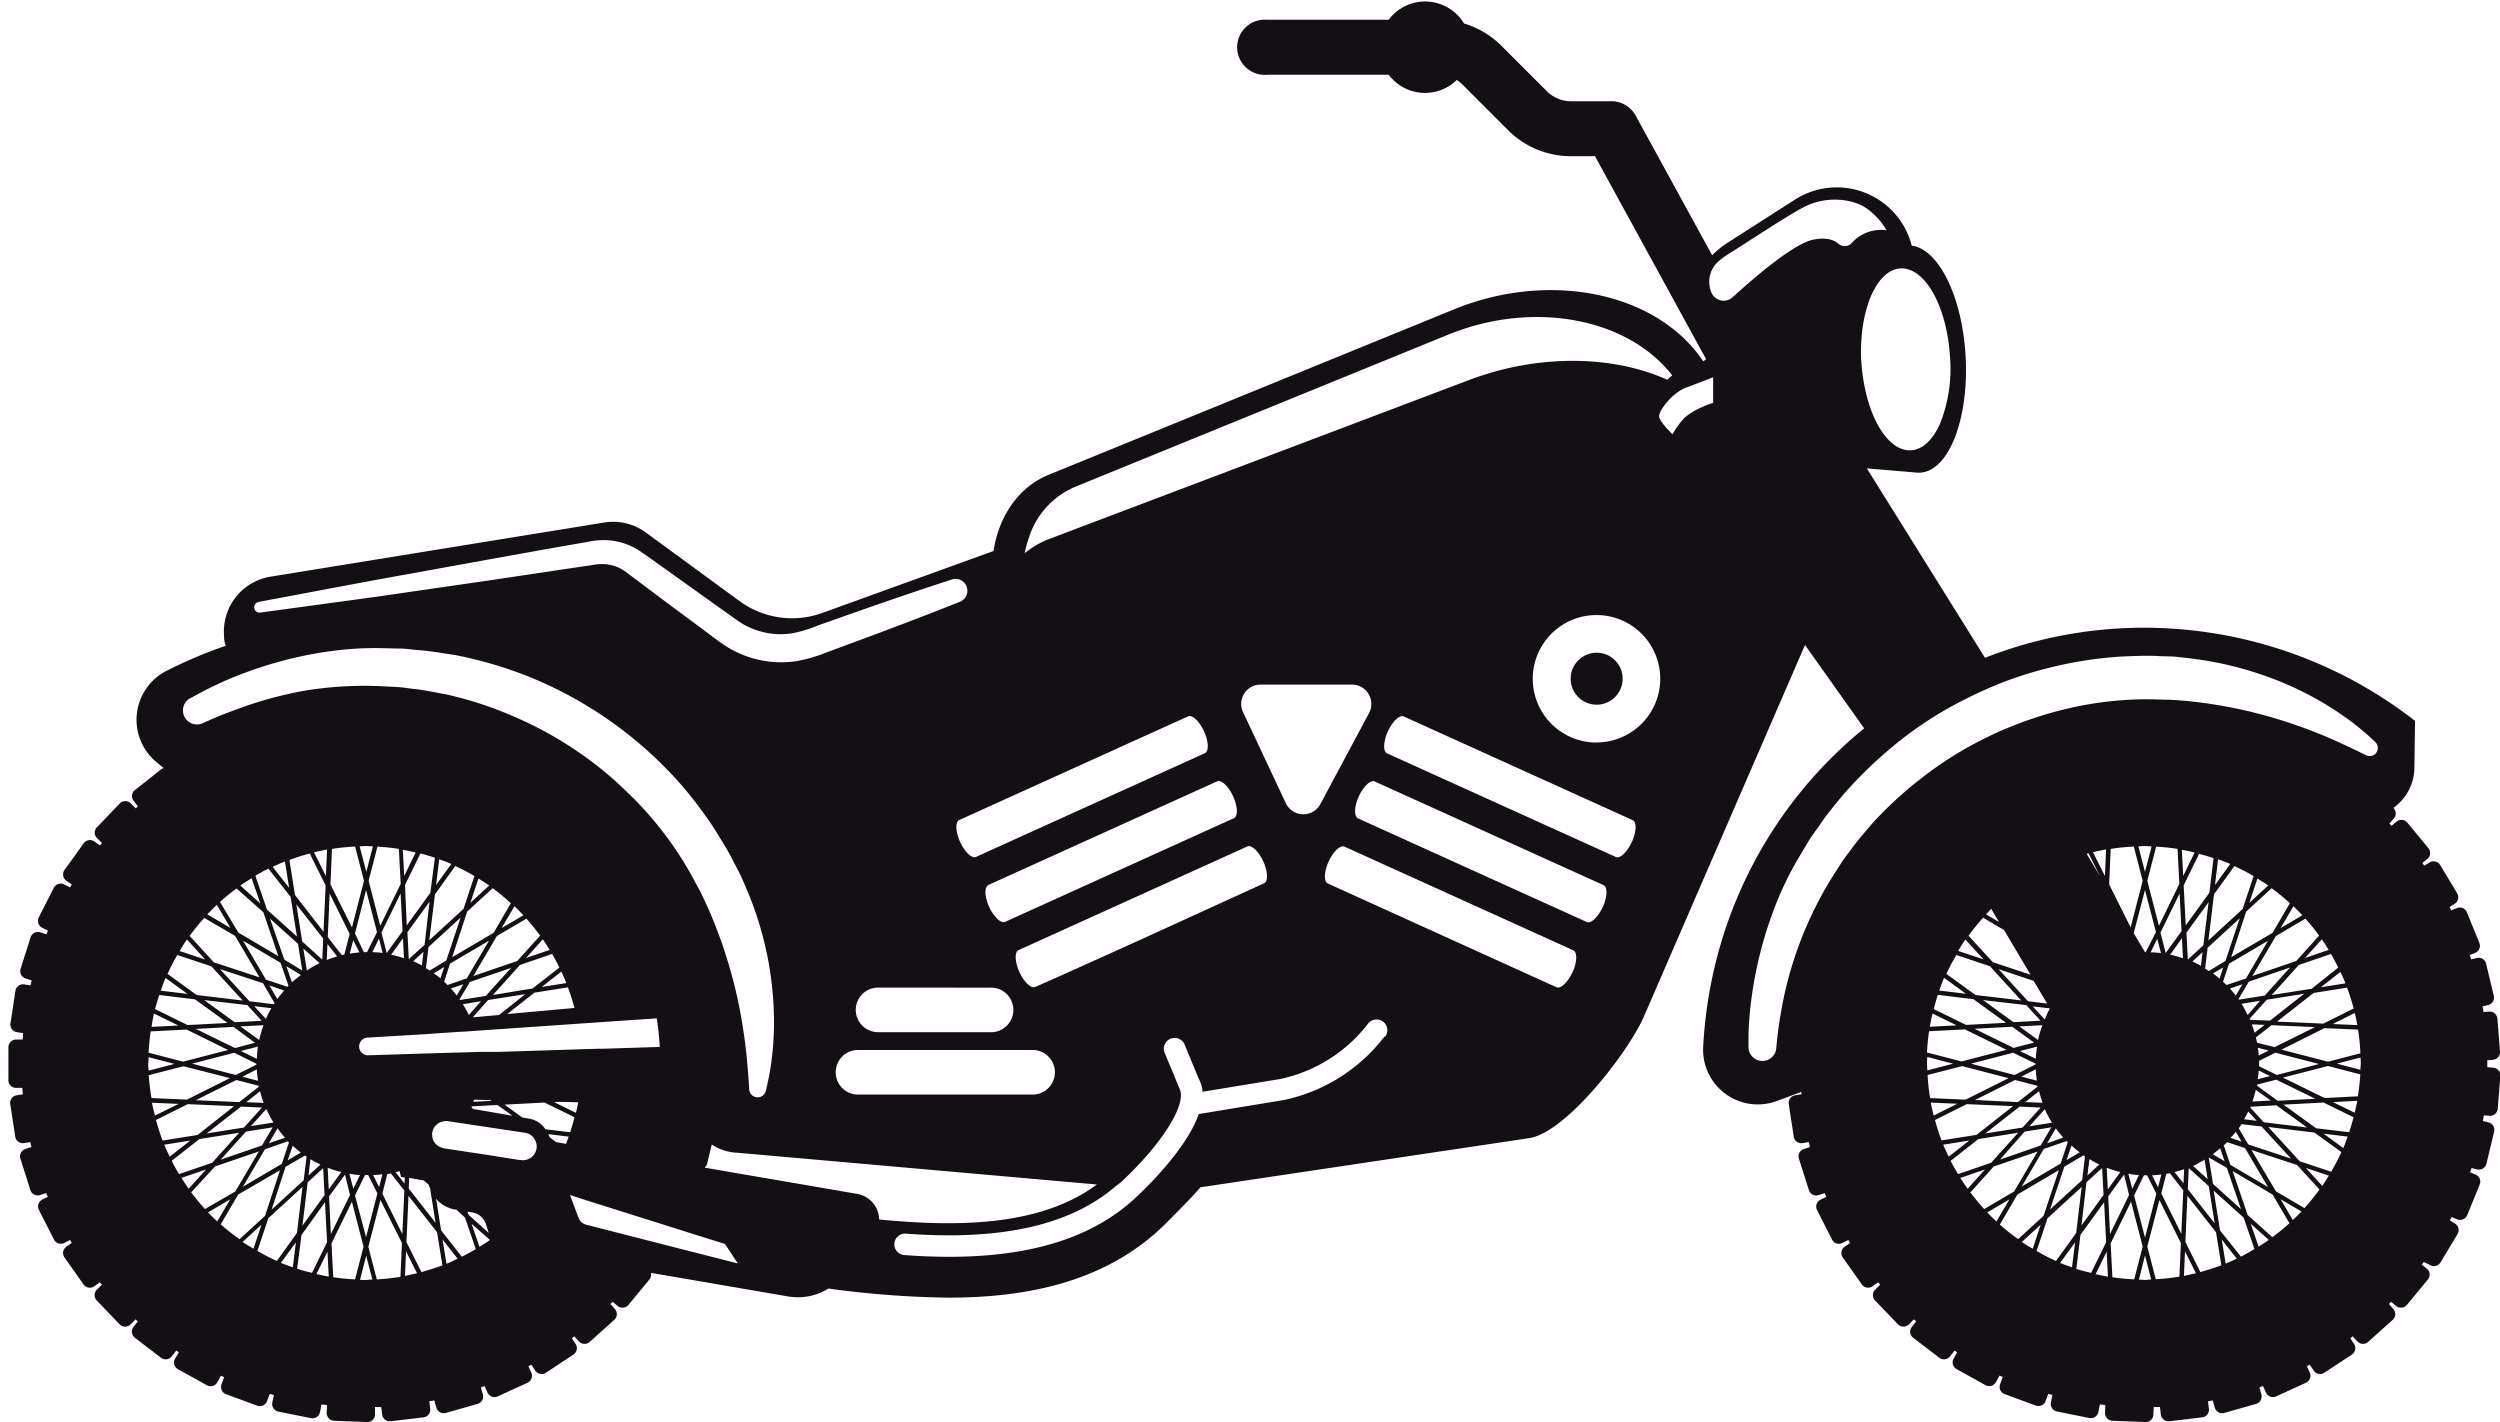 <svg id="Layer_1" data-name="Layer 1" xmlns="http://www.w3.org/2000/svg" viewBox="0 0 500 284.41"><defs><style>.cls-1{fill:#130f14;}</style></defs><path class="cls-1" d="M498.58,213.53l-1.12-.09c0-.23,0-.46,0-.7s0-.46,0-.69l1.12-.09a1.54,1.54,0,0,0,1.42-1.65l-.52-6.58a1.54,1.54,0,0,0-1.66-1.41l-1.12.08c-.05-.37-.13-.75-.19-1.12l1.11-.27a1.53,1.53,0,0,0,1.14-1.85l-1.54-6.42a1.53,1.53,0,0,0-1.85-1.14l-1.13.27c-.09-.29-.19-.57-.29-.86l1.09-.44a1.53,1.53,0,0,0,.83-2l-2.5-6.12a1.53,1.53,0,0,0-2-.83l-1.12.45c-.11-.22-.23-.44-.34-.67l1-.62a1.54,1.54,0,0,0,.53-2.11l-3.4-5.66a1.54,1.54,0,0,0-2.11-.53l-1.08.65-.38-.54,1-.8a1.54,1.54,0,0,0,.21-2.16l-4.21-5.1a1.54,1.54,0,0,0-2.16-.2l-1,.83-.42-.45.87-1a1.54,1.54,0,0,0-.08-2.13,10,10,0,0,0,4.2-8l.13-9.4a88.14,88.14,0,0,0-47.7-18.39A87,87,0,0,0,397,131.56L373.37,93.68l10.08.85h.26c.1,0,.21,0,.33,0,5.72-.32,9.78-10.75,9.08-23.3-.67-11.91-5.4-21.42-10.77-22.09A15.48,15.48,0,0,0,359,39.92l-13.52,8.65a17.41,17.41,0,0,0-3.05,2.48L327.12,23.1a5.51,5.51,0,0,0-4.83-2.85s-8.05,0-8.05,0a6.83,6.83,0,0,1-4.86-2l-9.06-9.06a17.8,17.8,0,0,0-7.51-4.49,9.09,9.09,0,0,0-15.07-.75H253.42a5.52,5.52,0,1,0,0,11h24.32A9.08,9.08,0,0,0,291.35,16a6.55,6.55,0,0,1,1.17.93L301.58,26a17.79,17.79,0,0,0,12.66,5.24H319l22.21,40.58a3.47,3.47,0,0,1-.57.44c-9.22-13.79-30.69-18.2-49.78-10.41L209.64,95c-6,2.46-9.91,8.39-10.93,15.2l-34.25,12.39a17.77,17.77,0,0,1-16.53-2.36l-19-13.9a11.09,11.09,0,0,0-7.82-1.87l-67,10.87a11.12,11.12,0,0,0-9.3,11.82,4.91,4.91,0,0,0,.35,2,93.29,93.29,0,0,0-12.06,5.12,11,11,0,0,0-1.81,18.16l1.46,1.19a1.47,1.47,0,0,0-.52.25L27,158a1.53,1.53,0,0,0-.28,2.15l.87,1.13-.45.39-1-1a1.54,1.54,0,0,0-2.17,0l-4.57,4.77a1.53,1.53,0,0,0,0,2.17l1,1c-.14.16-.28.31-.41.47l-1.11-.79a1.55,1.55,0,0,0-2.14.37L12.9,174a1.54,1.54,0,0,0,.36,2.14l1.09.76c-.12.2-.23.4-.35.59l-1.19-.6a1.53,1.53,0,0,0-2.06.69l-3,5.9a1.55,1.55,0,0,0,.68,2.07l1.16.57c-.11.25-.2.5-.3.75l-1.24-.4a1.53,1.53,0,0,0-1.93,1l-2,6.29a1.53,1.53,0,0,0,1,1.93l1.21.39c-.08.32-.15.64-.22,1l-1.27-.2a1.52,1.52,0,0,0-1.75,1.27l-1,6.53a1.53,1.53,0,0,0,1.28,1.75l1.25.2c0,.42-.07.85-.1,1.28H3.22a1.53,1.53,0,0,0-1.54,1.53v6.61a1.53,1.53,0,0,0,1.54,1.53H4.48c0,.43.06.86.1,1.28l-1.25.2a1.53,1.53,0,0,0-1.28,1.75l1,6.53a1.53,1.53,0,0,0,1.75,1.28l1.27-.21c.07.33.14.65.22,1l-1.21.39a1.53,1.53,0,0,0-1,1.93l2,6.29a1.53,1.53,0,0,0,1.93,1l1.24-.4c.1.25.19.5.3.75l-1.16.58A1.53,1.53,0,0,0,7.79,242l3,5.9a1.53,1.53,0,0,0,2.06.69L14,248c.12.19.23.39.35.59l-1.09.76a1.54,1.54,0,0,0-.36,2.14l3.81,5.4a1.54,1.54,0,0,0,2.14.37l1.11-.79c.14.16.28.31.41.47l-1,1a1.53,1.53,0,0,0,0,2.17l4.57,4.77a1.54,1.54,0,0,0,2.17,0l1-1,.46.39-.88,1.13a1.53,1.53,0,0,0,.28,2.15l5.23,4a1.53,1.53,0,0,0,2.15-.28l.9-1.16.52.34L35,271.76a1.52,1.52,0,0,0,.6,2.08l5.77,3.21a1.53,1.53,0,0,0,2.09-.6l.73-1.31.64.29-.52,1.41a1.54,1.54,0,0,0,.9,2l6.2,2.28a1.53,1.53,0,0,0,2-.9l.54-1.44.82.23-.31,1.5a1.55,1.55,0,0,0,1.21,1.81l6.47,1.3A1.53,1.53,0,0,0,64,282.4l.31-1.52,1.09.14-.06,1.53a1.53,1.53,0,0,0,1.47,1.6l6.6.26a1.55,1.55,0,0,0,1.6-1.47L75,281.4l1.25,0,.18,1.51a1.53,1.53,0,0,0,1.7,1.34l6.56-.78a1.54,1.54,0,0,0,1.35-1.71l-.18-1.5,1-.17.41,1.44a1.54,1.54,0,0,0,1.89,1.06l6.36-1.81a1.54,1.54,0,0,0,1.06-1.89l-.4-1.42.73-.26.61,1.33a1.52,1.52,0,0,0,2,.75l6-2.75a1.54,1.54,0,0,0,.75-2l-.59-1.28.58-.33.78,1.18a1.54,1.54,0,0,0,2.13.44l5.51-3.63a1.54,1.54,0,0,0,.44-2.13l-.75-1.14c.17-.12.32-.25.49-.38l.91,1a1.54,1.54,0,0,0,2.17.11l4.91-4.41a1.53,1.53,0,0,0,.12-2.17l-.88-1c.15-.14.29-.29.43-.44l1,.83a1.54,1.54,0,0,0,2.16-.2l4.21-5.1a1.48,1.48,0,0,0,.28-1.32l27.47,4.72a11.6,11.6,0,0,0,8.06-1.58,191.22,191.22,0,0,0,24,1.82c16,0,32.15-3.25,43.9-15.28l1.77-1.79c1.59-1.61,3.2-3.23,4.71-5l65.68-9.82c7.48-1.07,20-17.36,23-24.29L361,129l11.83,16.67A87.51,87.51,0,0,0,344,189.29a89.49,89.49,0,0,0-3.37,20.22,10.94,10.94,0,0,0,14.8,10.67l4.85-1.81c0,.16,0,.33,0,.49l-1.25.2a1.53,1.53,0,0,0-1.28,1.75l1,6.53a1.53,1.53,0,0,0,1.75,1.28l1.27-.21c.07.33.14.65.22,1l-1.21.39a1.53,1.53,0,0,0-1,1.93l2,6.29a1.53,1.53,0,0,0,1.93,1l1.24-.4c.1.25.19.5.3.75l-1.16.58a1.53,1.53,0,0,0-.68,2.06l3,5.9a1.53,1.53,0,0,0,2.06.69l1.19-.6c.12.19.23.39.35.59l-1.09.76a1.55,1.55,0,0,0-.37,2.14l3.82,5.4a1.54,1.54,0,0,0,2.14.37l1.11-.79c.14.16.28.31.41.47l-1,1a1.53,1.53,0,0,0,0,2.17l4.57,4.77a1.54,1.54,0,0,0,2.17,0l1-1,.46.39-.88,1.13a1.53,1.53,0,0,0,.28,2.15l5.23,4a1.53,1.53,0,0,0,2.15-.28l.9-1.16.52.34-.71,1.29a1.52,1.52,0,0,0,.6,2.08l5.77,3.21a1.53,1.53,0,0,0,2.09-.6l.73-1.31.64.29-.52,1.41a1.54,1.54,0,0,0,.9,2l6.2,2.28a1.53,1.53,0,0,0,2-.9l.53-1.44.82.23-.3,1.5a1.55,1.55,0,0,0,1.21,1.81l6.47,1.3a1.53,1.53,0,0,0,1.81-1.2l.31-1.52,1.09.14-.06,1.53a1.53,1.53,0,0,0,1.47,1.6l6.6.26a1.55,1.55,0,0,0,1.6-1.47l.06-1.54,1.25,0,.18,1.51a1.53,1.53,0,0,0,1.7,1.34l6.56-.78a1.55,1.55,0,0,0,1.35-1.71l-.18-1.5.95-.17.41,1.44a1.54,1.54,0,0,0,1.89,1.06l6.36-1.81a1.54,1.54,0,0,0,1.06-1.89l-.4-1.42.73-.26.61,1.33a1.52,1.52,0,0,0,2,.75l6-2.75a1.54,1.54,0,0,0,.75-2l-.59-1.28.58-.33.78,1.18a1.54,1.54,0,0,0,2.13.44l5.51-3.63a1.54,1.54,0,0,0,.44-2.13l-.75-1.14c.17-.12.32-.25.49-.38l.91,1a1.54,1.54,0,0,0,2.17.11l4.91-4.41a1.54,1.54,0,0,0,.12-2.17l-.88-1c.15-.14.29-.29.43-.44l1,.83a1.54,1.54,0,0,0,2.16-.2l4.21-5.1a1.54,1.54,0,0,0-.21-2.16l-1-.8.38-.54L486,253a1.54,1.54,0,0,0,2.11-.53l3.4-5.66a1.54,1.54,0,0,0-.53-2.11l-1-.62c.11-.23.23-.45.34-.67l1.12.46a1.54,1.54,0,0,0,2-.84l2.5-6.12a1.53,1.53,0,0,0-.83-2l-1.09-.44c.1-.29.2-.57.29-.86l1.13.27a1.53,1.53,0,0,0,1.85-1.14l1.54-6.42a1.53,1.53,0,0,0-1.14-1.85l-1.11-.27c.06-.37.14-.75.19-1.12l1.12.08a1.54,1.54,0,0,0,1.66-1.41l.52-6.58A1.54,1.54,0,0,0,498.58,213.53ZM205.74,107.66a16.43,16.43,0,0,1,9.08-10.21l74.82-30.52c16.9-6.89,35.82-3.41,44.81,8.15a10.63,10.63,0,0,0-1,.87c-10.91-4.92-25.84-5.18-39.68.07l-79.24,30-4.93,1.87a17.52,17.52,0,0,0-4.66,2.75A21.67,21.67,0,0,1,205.74,107.66ZM198,197.53a4.46,4.46,0,1,1,0,8.91H175.6a4.47,4.47,0,0,1-4.45-4.46,4.62,4.62,0,0,1,.12-1,4.46,4.46,0,0,1,4.33-3.46ZM197.68,177l.45-.21,44.76-20.28.55-.24c.83-.38,2.27,1,3.19,3s1,4,.15,4.37l-.55.25-44.76,20.28-.45.2c-.83.38-2.27-1-3.19-3S196.85,177.41,197.68,177Zm-26.29,33h34.92a4.46,4.46,0,1,1,0,8.91H171.39a4.46,4.46,0,0,1,0-8.91Zm36-12.76-.33.15c-.84.38-2.27-1-3.19-3a8.34,8.34,0,0,1-.35-.9c-.56-1.68-.51-3.15.2-3.47l.33-.15,44.76-20.28.66-.3c.84-.38,2.27,1,3.19,3s1,4,.15,4.37l-.66.3L228.3,187.85l-6.79,3.07L212.45,195Zm41.22-54.81a3.86,3.86,0,0,1,3.5-5.51H270.4a3.87,3.87,0,0,1,3.41,5.69l-9.73,18.2a3.87,3.87,0,0,1-6.92-.18ZM237,143.55l.62-.28c.83-.37,2.27,1,3.19,3s1,4,.15,4.38l-.62.28-44.76,20.28-.38.17c-.83.38-2.27-1-3.18-3s-1-4-.16-4.38l.38-.17ZM51.7,120.39l13.23-2.49,9.5-1.78,23.32-4.23,13.15-2.36,6.77-1.18a15,15,0,0,1,4-.3,13,13,0,0,1,4.14,1,12.6,12.6,0,0,1,1.93,1l1.47,1,.76.55,2.05,1.46,5.6,4,5.5,3.93,2.71,1.93c.92.65,1.79,1.29,2.51,1.74a15,15,0,0,0,10.11,2,25.24,25.24,0,0,0,5-1.52l5.1-1.8c13.07-4.64,21.88-7.46,21.88-7.46a2.37,2.37,0,0,1,1.61,4.45s-7.63,3.08-19.42,7.45l-2.17.8-5.07,1.88a30.81,30.81,0,0,1-6.08,1.77,20.57,20.57,0,0,1-13.88-2.85c-1.12-.69-2-1.38-2.85-2l-2.66-2-5.41-4-5.5-4.12-2.77-2.08-1.34-1a8.78,8.78,0,0,0-1.11-.63,8.19,8.19,0,0,0-2.54-.7,9.92,9.92,0,0,0-2.84.17l-6.8,1L98.42,116,75,119.39l-10.85,1.48-12.06,1.64a1.07,1.07,0,0,1-.35-2.12ZM38.15,139.6l1.67-.91c1.12-.6,2.75-1.44,4.9-2.41,1.27-.56,2.74-1.16,4.36-1.76a80,80,0,0,1,14.31-3.87q2.82-.48,5.86-.77a61.38,61.38,0,0,1,7.27-.24l3.38.07c1.16,0,2.44.2,3.68.31,2.54.16,5,.64,7.5,1a82.08,82.08,0,0,1,15.07,4.47,80.87,80.87,0,0,1,24.7,15.89c.74.7,1.48,1.4,2.18,2.13a70.66,70.66,0,0,1,6.86,8c1.05,1.41,2.08,2.84,3,4.28l1.32,2.14c.89,1.45,1.76,2.89,2.48,4.38.56,1.11,1.16,2.12,1.67,3.29.39.89.78,1.77,1.16,2.72l.21.49a66.49,66.49,0,0,1,3.44,11c.12.54.25,1.08.35,1.6.44,2.27.74,4.43.95,6.48.14,1.41.23,2.77.28,4.07a58.2,58.2,0,0,1-.09,6.57c-.06.85-.13,1.65-.22,2.39a47.06,47.06,0,0,1-.85,5.37c-.27,1.23-.42,1.88-.42,1.88a1.69,1.69,0,0,1-3.33-.3s-.12-2.6-.55-7c-.08-.68-.17-1.41-.26-2.18-.15-1.16-.32-2.42-.54-3.76q-.19-1.23-.45-2.55c-.23-1.23-.49-2.51-.8-3.85q-.59-2.53-1.39-5.27a93.09,93.09,0,0,0-4-11.1c-.39-.9-.89-1.93-1.38-3s-1-1.89-1.5-2.85a66.29,66.29,0,0,0-3.42-5.78,71.08,71.08,0,0,0-8.87-10.89l-.39-.38c-.41-.41-.84-.81-1.26-1.22a69.23,69.23,0,0,0-9.48-7.71,73.17,73.17,0,0,0-12.73-7,73.44,73.44,0,0,0-13.4-4.41c-1.35-.25-2.67-.52-4-.75-.89-.15-1.77-.31-2.62-.38-1.08-.12-2.09-.3-3.2-.38l-3.38-.17a74.64,74.64,0,0,0-11.82.41c-1.22.14-2.4.31-3.54.5A77.18,77.18,0,0,0,47,142c-2.05.73-3.63,1.39-4.69,1.85l-1.66.74a2.79,2.79,0,0,1-2.52-5Zm64,70.7-2.67.08-.52,0-1.62,0-1.4,0-4.42.14-.52,0-4.71.14-12.68.4a1.77,1.77,0,0,1-.2-3.53L85,206.84l3.14-.22,2.54-.17,1.29-.09.38,0,2.74-.19.79-.06,1.6-.11,8.07-.56,2.19-.15,2.33-.16,3.44-.24,2.16-.15,4.28-.29,4.64-.32,6.76-.46c.3,1.91.49,3.82.6,5.72l-6.76.21-1.52.05-3.1.1-1,0-3.32.1Zm13.49,10.16c-.13.71-.28,1.41-.45,2.11l-4.37-2.14,1.12-.06ZM99.49,221l3,2.15-7.88-1.36-.3-.32a1.59,1.59,0,0,1,.07-.2Zm-4.82-.64c.06-.14.11-.28.16-.42l3.3.08.21.15Zm5.09-.27a2.29,2.29,0,0,1,.47,0Zm-15,16,1,.88.08.26c0,.14.13.26.17.4l1.11,6.94-5.37-6.85.09-2.14Zm-.34-3.81.87,3.07Zm-26.3-52.91,1.27,7.94-6-5.39-2.32-6.77c.85-.5,1.72-1,2.61-1.42Zm-3.59-6c.81-.38,1.62-.75,2.46-1.08l.84,5.29Zm7.56,58.47a21.13,21.13,0,0,0,2,1.07l-2.39,2.19Zm-.72-37.77-.7-4.36,3.24,2.92A21.85,21.85,0,0,0,61.4,194.08Zm-.92-5.77-1.19-7.44,5.38,6.85-.18,4.21Zm-2.07,8.14-1.1-3.19L60.19,195A21.38,21.38,0,0,0,58.41,196.45Zm1.77,34.08-2.61,1.54,1-2.91C59.07,229.64,59.61,230.1,60.18,230.53Zm-8.8-18.76-3.19-1.56,3.42-.88A21.68,21.68,0,0,0,51.38,211.77Zm.23,4.39-3.12-.81,2.9-1.45A20.84,20.84,0,0,0,51.61,216.16Zm.43,2.11a23.13,23.13,0,0,0,.73,2.32l-3.49-.15ZM51.84,208l-3.75-2.72,4.62-.24A21,21,0,0,0,51.84,208Zm-1-6.77,3.43.41a23.89,23.89,0,0,0-1.09,2.14Zm2.42,20.57a21.77,21.77,0,0,0,1.44,2.7l-4.52.72ZM57,227.54l-3.23,1.11,1.74-3A20.56,20.56,0,0,0,57,227.54ZM53.88,197.1l2.95,1c-.48.55-.93,1.12-1.36,1.71Zm-.69-1.17-4.58-7.79,7.51,4.42,1.57,4.58-.2.22Zm3.68-4L54,183.72l5.6,5.05.85,5.33Zm-4.8-11.23-4-3.59c.73-.51,1.49-1,2.26-1.46Zm.6,1.75,3,8.78-8-4.71L44,180.39a40.61,40.61,0,0,1,3.31-2.7Zm-6.58,3.14-4.63-2.72c.62-.65,1.25-1.29,1.91-1.9Zm.93,1.59,4.88,8.29-9.12-3-4.85-5.29a45.88,45.88,0,0,1,2.92-3.6Zm5.58,9.46,2.32,4c-.05.07-.08.14-.13.21l-4.88-.59L44,193.82Zm-.27,7.53-5.39.27-6.11-4.42,8.65,1ZM51,208.55,47,209.61l-7.83-3.83,7.54-.4Zm.29,4.2c0,.06,0,.11,0,.17L47.16,215l-8.74-2.27,8.44-2.18ZM47.27,216l4.49,1.16a1.06,1.06,0,0,0,0,.19l-3.91,3.07-8.7-.38Zm.93,5.32,4.2.19-3.62,4-7.44,1.18Zm1,5,5.33-.85-2.14,3.63-8.25,2.83ZM53,229.84l4.58-1.58.21.23-1.42,4.27-7.79,4.59Zm4.11,3.52L61,231.11l.31.23-.57,4.71-6.42,5.88Zm4.42,3.12,3.1-2.85.28,5.39-4.42,6.11Zm3.17-50.14L59,179l-1.12-7c1.32-.5,2.68-.93,4.06-1.3l3.19,6.39Zm-1.9-15.87c.86-.21,1.73-.4,2.61-.55l-.23,5.31Zm2.69,18.34,1.94,2.47c-.71.21-1.4.45-2.08.72Zm2.76,45.6-2.5,3.46-.22-4.32A21,21,0,0,0,68.28,234.41Zm-2.7-47,.38-8.7,4,8.08-1.06,4.11c-.17,0-.34.09-.51.13Zm25.51-14.21c1.31.61,2.59,1.28,3.83,2l-2.19,6.58-6.85,6.28L87,178.86ZM87.22,177l.62-5.15c.82.3,1.64.59,2.43.94Zm-5.46,14.82-.28-5.38,4.43-6.11-1,8.65Zm2.94-1.47-.33,2.73c-.56-.31-1.14-.58-1.73-.84Zm1-.94,6.42-5.89-2.86,8.58-3.31,2-.76-.46Zm3.13,4-.75,2.26c-.43-.36-.88-.7-1.33-1Zm1.18-.69,7.79-4.58-4.43,7.52L89.53,197c-.22-.23-.47-.43-.7-.65Zm2.66,4.13-1.32,2.25c-.38-.48-.77-.95-1.18-1.4Zm1.3-.45,8.25-2.83-5.06,5.61L92,200l-.1-.12Zm2.24,3.84L93.76,203a21.38,21.38,0,0,0-1.19-2.15Zm1.41-.23,7.44-1.18L99.81,203l-5.26.47Zm9.27-1.48,6.69-1.06c.5,1.34.94,2.72,1.31,4.12l-13.44,1.22Zm1.46-1.14,3.92-3.07c.35.75.69,1.51,1,2.29Zm-1.84.3L98.59,199l5.39-6,6.44-2.21c.52.88,1,1.79,1.46,2.72Zm-1.31-6.09,3.37-3.74c.48.69.92,1.4,1.36,2.12Zm-1.75.6-8.78,3,4.71-8,5.9-3.47a42.7,42.7,0,0,1,2.74,3.39Zm-3.14-6.58,2.58-4.37c.61.58,1.2,1.19,1.78,1.81Zm-1.58.94-8.29,4.87,3-9.12,5.09-4.67a43.59,43.59,0,0,1,3.64,3Zm-4.66-6,1.62-4.86c.72.45,1.45.91,2.15,1.4Zm-8-2-4.72,6.52L81,177l3.09-6.31c1,.26,1.94.54,2.89.86Zm-5.23-3.37-.28-5.23c.87.15,1.72.34,2.57.54Zm-.25,12.46.2,4a21.46,21.46,0,0,0-2.56-.71Zm-3.25,2.95-1.05-4.08,3.83-7.83.39,7.54ZM71,186.7,73.21,178l2.19,8.43-2,4-.63,0Zm.88,3.78c-.65.06-1.29.14-1.93.25l.7-2.71Zm3.91-2.75.74,2.85c-.68-.08-1.36-.13-2.06-.15Zm.26-2.57-2.33-9,1.77-6.83c1.45.08,2.87.23,4.28.45l.37,7Zm-2.79-10.77-1.33-5.12c.38,0,.74-.06,1.12-.06s1,.06,1.53.08Zm-.46,1.78-2.41,9.31-4.3-8.6.3-7.1a44.26,44.26,0,0,1,4.63-.47ZM72,235l-1.34,2.74-.78-3C70.6,234.87,71.31,235,72,235Zm1,0c.21,0,.42,0,.63,0l1.85,3.69-2.27,8.74L71,239.1Zm1.61,0c.63,0,1.26-.07,1.87-.15l-.66,2.57ZM37.39,187.9l3.64,4-5.09-1.69C36.4,189.4,36.87,188.64,37.39,187.9ZM35.46,191l6.82,2.27,6.27,6.84L39.33,199l-5.82-4.22Q34.4,192.8,35.46,191Zm-2.34,4.6,4.38,3.18-5.33-.64C32.47,197.25,32.76,196.39,33.12,195.56ZM31.85,199l7.15.87,6.51,4.72-8,.42L31,201.81C31.28,200.85,31.54,199.9,31.85,199Zm-1,3.74,4.82,2.36-5.35.28C30.43,204.45,30.6,203.57,30.81,202.7Zm-.67,3.54,7.14-.37L45.62,210l-9,2.33-6.91-1.79C29.8,209.05,29.94,207.64,30.14,206.24Zm-.51,6.35c0-.4.05-.79.06-1.19l5.17,1.34-5.16,1.34C29.68,213.58,29.63,213.09,29.63,212.59Zm.12,2.4,6.89-1.78L46,215.62l-8.61,4.3-7.09-.31A44.09,44.09,0,0,1,29.75,215Zm.64,5.52,5.31.23L31,223.1C30.76,222.25,30.55,221.39,30.39,220.51ZM31.2,224l6.34-3.17,9.27.4L39.51,227l-7,1.11C32,226.74,31.58,225.38,31.2,224Zm2.74,7.33c-.38-.79-.76-1.58-1.09-2.39l5.2-.83Zm.4.83,5.55-4.35,7.94-1.26-5.39,6-6.63,2.27Q35,233.5,34.34,232.15Zm1.95,3.42,4.91-1.68-3.47,3.85C37.23,237,36.75,236.31,36.29,235.57ZM41,241.8a40,40,0,0,1-2.76-3.33L43,233.29l8.78-3-4.71,8Zm2.45,2.48c-.63-.58-1.25-1.18-1.84-1.8l4.44-2.62Zm.68.62,3.51-6L56,234.05l-3,9.13-5.09,4.66A43.19,43.19,0,0,1,44.17,244.9Zm6.57,4.84c-.74-.44-1.47-.87-2.18-1.35l3.78-3.46Zm7.86,3.71c-.8-.28-1.6-.54-2.38-.87l3-4.12Zm-3.2-1.26a42.79,42.79,0,0,1-3.88-2l2.18-6.54,6.84-6.27-1.11,9.22Zm4.07,1.58L60.3,247,65,240.44l.41,8-3,6.12C61.44,254.35,60.44,254.09,59.47,253.77Zm3.85,1.06,2.21-4.5.26,5C65,255.17,64.14,255,63.32,254.83Zm2.53-15.54L69,234.92l1,4.08-3.83,7.82Zm.84,16.16-.35-6.78,4.08-8.33,2.33,9-1.7,6.54A42,42,0,0,1,66.69,255.45ZM73,256c-.35,0-.69,0-1-.05l1.24-4.81,1.24,4.79C74,255.9,73.49,256,73,256Zm7.09-.63a45.61,45.61,0,0,1-4.73.51l-1.69-6.52L76.09,240l4.3,8.6Zm.38-8.56-4-8.09,1-3.92c.23,0,.48-.06.71-.11l2.69,3.42Zm.44-10.09-1.79-2.27.81-.21.27,1.15.76.13ZM81,255.19l.21-4.93,2.19,4.39C82.61,254.84,81.81,255,81,255.19Zm3.29-.77-3-6,.41-9.26,5.72,7.3,1.06,6.61C87.11,253.58,85.72,254,84.29,254.42Zm5-1.68-.78-4.84,3,3.83C90.83,252.08,90.09,252.43,89.34,252.74Zm3.06-1.41-4.13-5.26-1-6.31A6.5,6.5,0,0,0,91,241.91l.26,0L93,243.52l2.16,6.3C94.25,250.35,93.33,250.86,92.4,251.33Zm1.13-9,1,.16a3.49,3.49,0,0,1,2.72,2.36l.55,1.75-4-3.61Zm2.4,7-1.57-4.58L98,248C97.3,248.47,96.62,248.91,95.93,249.34Zm8.2-17.34-.25,0-1.09-.17-.32-.05L97.61,231l-2.72-.41-1.14-.17-4.53-.69-.5-.07a1.89,1.89,0,0,1-.33-.13l-.22-.07a2.71,2.71,0,0,1-1.63-1.69,3.86,3.86,0,0,1-.09-.49,2.67,2.67,0,0,1,0-.75c0-.06,0-.12.06-.18a2.34,2.34,0,0,1,.89-1.47s.08-.1.13-.14a2.83,2.83,0,0,1,1.12-.46,2.57,2.57,0,0,1,.92-.05l.63.09,1.13.18,1.25.18,2.19.34,1.83.27,1.41.21,7,1.06a2.75,2.75,0,0,1,1.8,1.08c0,.05,0,.11.07.15a2.7,2.7,0,0,1,.43,1.89A2.74,2.74,0,0,1,104.13,232Zm5-6.14a4.77,4.77,0,0,0-3.17-2.1l-1.47-.26-3.53-2.56,8-.42,6,2.94c-.26,1-.55,2-.88,3Zm4.12,2.92-1.95-.34-1.23-.89-.37-.71,4.08.49C113.56,227.81,113.4,228.3,113.21,228.78Zm21,20.51-2.62-.67-2.39-.61-10.85-2.78-1.1-.28a2.21,2.21,0,0,1-1.52-1.35l-.25-.65L114,239l.32.1,3.07,1,13.93,4.39,2.26.72,2.32.73L145,248.8l2.57,3.89Zm37.25-10.5-30.53-5.25a1.54,1.54,0,0,0,.51-.79l.92-3.83a10,10,0,0,0,5.17,1.64l71.85,6.35c-11.28,8.37-27.75,8.52-43.54,7A5.28,5.28,0,0,0,171.47,238.79Zm105.47-31.5A34.3,34.3,0,0,1,256.81,220l-9.06,1.49-8,1.32a19.72,19.72,0,0,1-.83,2c-2.38,4.92-6.93,9.94-10,13-.76.75-1.43,1.39-1.95,1.87-8.48,7.83-20.68,11.68-37.13,11.68q-4.23,0-8.85-.34a2.15,2.15,0,1,1,.32-4.28c19.09,1.4,32.75-1.72,41.78-9.45.31-.26.66-.49,1-.76,8.4-7.77,13.46-15.89,11.77-18.9l-2.93-7.07a2.15,2.15,0,1,1,4-1.64l2.8,6.8a6.6,6.6,0,0,1,.78,2.63l7.45-1.22,8.14-1.34a30,30,0,0,0,17.51-11.06,2.15,2.15,0,0,1,3.41,2.62Zm37.57-12.83c-.92,2-2.36,3.38-3.19,3l-.33-.15L266.23,177l-.66-.3c-.84-.37-.77-2.34.15-4.37s2.35-3.38,3.19-3l.66.3,44.76,20.28.33.15C315.49,190.47,315.43,192.44,314.51,194.46Zm6.05-13.05c-.91,2-2.35,3.38-3.18,3l-.45-.2-44.77-20.28-.54-.25c-.83-.38-.77-2.35.15-4.37s2.36-3.38,3.19-3l.54.24,44.77,20.28.45.21C321.55,177.41,321.48,179.38,320.56,181.41Zm5.82-13c-.92,2-2.35,3.38-3.19,3l-.37-.17-44.77-20.28-.61-.28c-.83-.38-.77-2.35.15-4.38s2.36-3.37,3.19-3l.61.28,44.77,20.28.37.17C327.37,164.38,327.3,166.35,326.38,168.38Zm-7.05-19.89a12.75,12.75,0,1,1,12.74-12.75A12.75,12.75,0,0,1,319.33,148.49Zm23.32-72.67v4.73s-4.52,1.38-6.2,3.53a14.46,14.46,0,0,0-1.92,2.76s-2.52-2.38-2.68-3.53,2.68-4.82,5.4-5.82c2.34-.85,4.63-1.76,5.24-2l.16-.07Zm27.71-27.24a1.88,1.88,0,0,1-2.61.19c-.86-.78-2.39-1.39-5.07-.86-3.83.75-11.5,7.31-15.82,11.24a3.85,3.85,0,0,0-.3.27,2.66,2.66,0,0,1-4.28-1,5.45,5.45,0,0,1,1-5.74,11.45,11.45,0,0,1,2.1-1.69c4.23-2.63,11.83-7.7,15.25-9.51,4.77-2.53,10.07-1.66,12.71.17a14.38,14.38,0,0,1,4,4.37,8.05,8.05,0,0,0-5.25,1.11A8.27,8.27,0,0,0,370.36,48.58Zm1.91,23.73a36.29,36.29,0,0,1,.17-6c.82-7.16,3.81-12.43,7.68-12.65a4.57,4.57,0,0,1,1.92.32c3.7,1.41,6.82,7.36,7.75,14.93.1.8.18,1.61.23,2.44a29.74,29.74,0,0,1-2,13.4c-1.42,3.15-3.45,5.16-5.8,5.29a1.62,1.62,0,0,1-.22,0,3.59,3.59,0,0,1-.92-.09,5.6,5.6,0,0,1-2.37-1.12c-2.47-1.89-4.54-5.85-5.62-10.82A35.48,35.48,0,0,1,372.27,72.31ZM385.4,212.59c0-.4.05-.79.06-1.19l5.17,1.34-5.16,1.34C385.45,213.58,385.4,213.09,385.4,212.59ZM400.8,186l5.32,8.95-7.57-2.52-4.85-5.29a45.88,45.88,0,0,1,2.92-3.6Zm-3.57-3.13c.35-.37.68-.76,1-1.11l1.58,2.65Zm22.8-7.57-2.7-4.54.38-.1Zm-1.43-4.86c.86-.21,1.73-.4,2.61-.55l-.23,5.31Zm1.28,62.45-2.39,2.19.4-3.26A21.13,21.13,0,0,0,419.88,232.92Zm.55.71.28,5.39-4.42,6.11,1-8.65Zm-4,2.42-6.42,5.88,2.86-8.57,3.82-2.25.31.23Zm-3.13-4,1-2.91c.53.48,1.07.94,1.64,1.37Zm-1.17.69-7.79,4.59,4.42-7.51,4.58-1.58.21.23ZM407.61,208l-3.75-2.72,4.62-.24A21,21,0,0,0,407.61,208Zm.93,12.56-3.49-.15,2.76-2.17A23.13,23.13,0,0,0,408.54,220.59Zm-1.39-8.82L404,210.21l3.42-.88A21.68,21.68,0,0,0,407.15,211.77Zm.23,4.39-3.12-.81,2.89-1.45C407.19,214.67,407.27,215.42,407.38,216.16Zm-4.67-11.69-6.11-4.42,8.65,1,2.85,3.11Zm4.1,4.08-4.08,1.06-7.83-3.83,7.54-.4Zm.29,4.2a1,1,0,0,0,0,.17L402.93,215l-8.74-2.27,8.44-2.18ZM403,216l4.49,1.16a1.06,1.06,0,0,0,0,.19l-3.91,3.07L395,220Zm.93,5.32,4.2.19-3.62,4-7.44,1.18Zm1,5,5.33-.85-2.14,3.63L400,231.92Zm4.49,2.34,1.74-3a20.56,20.56,0,0,0,1.49,1.86Zm-3.54-3.4,3.08-3.42a21.77,21.77,0,0,0,1.44,2.7Zm3-21.44-2.34-2.55,3.43.41A21.51,21.51,0,0,0,409,203.81Zm-3.28-3.57-5.88-6.42,7,2.34,2.71,4.54Zm-8.88-8.37-5.09-1.69c.46-.78.93-1.54,1.44-2.28Zm1.25,1.36,6.27,6.84L395.1,199l-5.82-4.22q.89-1.94,2-3.78Zm-4.78,5.51-5.33-.64c.3-.85.59-1.71.95-2.54Zm1.5,1.09,6.51,4.72-8,.42-6.44-3.16c.24-1,.5-1.91.81-2.85Zm-3.37,5.23-5.35.28c.15-.89.32-1.77.53-2.64Zm1.65.81,8.34,4.08-9,2.33-6.91-1.79c.07-1.44.21-2.85.41-4.25ZM385.52,215l6.89-1.78,9.31,2.41-8.61,4.3-7.09-.31A41.56,41.56,0,0,1,385.52,215Zm.64,5.52,5.3.23-4.72,2.36C386.52,222.25,386.32,221.39,386.16,220.51ZM387,224l6.34-3.17,9.27.4-7.3,5.74-7,1.11C387.79,226.74,387.35,225.38,387,224Zm2.74,7.33c-.38-.79-.76-1.58-1.09-2.39l5.2-.83Zm.4.83,5.55-4.35,7.94-1.26-5.39,6-6.63,2.27Q390.8,233.5,390.11,232.15Zm1.95,3.42,4.91-1.68-3.47,3.85C393,237,392.52,236.31,392.06,235.57Zm4.75,6.23a40,40,0,0,1-2.76-3.33l4.67-5.18,8.78-3-4.71,8Zm2.45,2.48c-.63-.58-1.25-1.18-1.84-1.8l4.44-2.62Zm.68.62,3.51-6,8.29-4.88-3.05,9.13-5.09,4.66A41.66,41.66,0,0,1,399.94,244.9Zm6.57,4.84c-.74-.44-1.47-.87-2.18-1.35l3.78-3.46Zm7.86,3.71c-.8-.28-1.6-.54-2.38-.87l3-4.12Zm-3.2-1.26a42.79,42.79,0,0,1-3.88-2l2.18-6.54,6.84-6.27-1.11,9.22Zm4.07,1.58.82-6.81,4.73-6.52.41,8-3,6.12C417.21,254.35,416.21,254.09,415.24,253.77Zm3.85,1.06,2.21-4.5.26,5C420.73,255.17,419.91,255,419.09,254.83Zm27.77-81.62c1.31.61,2.59,1.28,3.83,2l-2.19,6.58-6.85,6.28,1.12-9.22ZM443,177l.62-5.15c.82.3,1.64.59,2.43.94Zm8.74,34.1c0-.52-.1-1-.17-1.55l2.15.56Zm0,3,2.26,1.11-2.44.63C451.64,215.33,451.7,214.76,451.74,214.17Zm-.33-5.55c-.07-.36-.15-.71-.23-1.06l3.12-2.45,8.7.38-8.07,4Zm-.26,9.41,3,2.15-3.67.19A20.41,20.41,0,0,0,451.15,218Zm-.77-13.09,2.54.11-2,1.56C450.77,206,450.58,205.49,450.38,204.94Zm3.62-.74-4-.17c0-.06-.06-.12-.09-.19l3.46-3.83,7.44-1.18Zm-4.38,18.14,1.73,1.89-2.56-.31C449.09,223.41,449.36,222.88,449.62,222.34Zm-1.28-21.52,3.66-.58L449.53,203A21.38,21.38,0,0,0,448.34,200.82Zm4.61-1.64-5.14.82-.1-.12,2.05-3.48,8.25-2.83Zm-5.81,27.2,1.17,2-2.23-.75C446.45,227.24,446.8,226.82,447.14,226.38ZM446,197.7l2.5-.85-1.33,2.25C446.76,198.62,446.37,198.15,446,197.7Zm3.2-2L445.3,197c-.23-.23-.47-.43-.7-.65l1.2-3.61,7.79-4.58Zm-5.15,34,.87,2.54-2.34-1.38C443,230.48,443.54,230.09,444,229.68Zm-1.47-35,2.08-1.23-.75,2.26C443.44,195.31,443,195,442.54,194.64Zm2.51-2.51-3.31,2-.76-.46.51-4.18,6.42-5.89Zm-4.17,39.8.61,3.83-2.91-2.62A21.89,21.89,0,0,0,440.88,231.93Zm-2.47-39.66,2.06-1.89-.33,2.73C439.58,192.8,439,192.53,438.41,192.27Zm2.22-3.26-3.1,2.84-.28-5.38,4.43-6.11Zm-2.92,44.55,4,3.61,1.19,7.45-5.38-6.85Zm4-2.13s3.63,2.09,3.63,2.09l2.82,8.25-5.6-5.05Zm3-2.4c.23-.22.46-.43.68-.66l3.58,1.19,4.58,7.78-7.51-4.42Zm3-3.42q.3-.42.57-.84l4,.48,5.89,6.42-8.57-2.85Zm2.33-4.13a1.59,1.59,0,0,1,.07-.2l5.15-.27,6.11,4.43-8.66-1.05Zm1.34-4.39,0-.22,3.82-1,7.83,3.83-7.53.39Zm.4-3.9c0-.15,0-.29,0-.45s0-.42,0-.63l3.25-1.63,8.74,2.26-8.44,2.19Zm4.47-3.32,8.6-4.3,6.72.29a43.72,43.72,0,0,1,.47,4.74l-6.48,1.68Zm10.25-5.12,4.42-2.22c.19.81.36,1.61.51,2.43Zm-1.85-.09-9.27-.4,7.3-5.73,6.69-1.06a42.1,42.1,0,0,1,1.32,4.17Zm-.51-7.27,3.91-3.07c.36.75.7,1.51,1,2.29Zm-1.84.3L454.36,199l5.39-6,6.44-2.21c.52.88,1,1.79,1.46,2.72ZM461,191.6l3.37-3.74c.48.69.92,1.4,1.36,2.12Zm-1.75.6-8.78,3,4.71-8,5.9-3.47a42.7,42.7,0,0,1,2.74,3.39Zm-3.14-6.58,2.58-4.37c.61.58,1.2,1.19,1.78,1.81Zm-1.58.94-8.29,4.87,3-9.12,5.09-4.67a43.59,43.59,0,0,1,3.64,3Zm-4.66-6,1.61-4.86c.73.45,1.46.91,2.16,1.4Zm-8-2-4.72,6.52-.42-8,3.09-6.31c1,.26,1.94.54,2.89.86Zm-5.23-3.37-.28-5.23c.87.15,1.72.34,2.57.54Zm-.25,12.46.2,4a21.46,21.46,0,0,0-2.56-.71Zm-3.25,2.95-1.05-4.08,3.83-7.83.39,7.54Zm-4-.17H429l-2.26-3.8L429,178l2.19,8.43Zm2.31-2.67.74,2.85c-.68-.08-1.36-.13-2.06-.15ZM427.79,235l-1.34,2.75-.78-3C426.37,234.87,427.08,235,427.79,235Zm1,.05c.21,0,.42,0,.63,0l1.85,3.69L429,247.53l-2.18-8.43Zm1.61,0c.63,0,1.26-.07,1.87-.15l-.66,2.57Zm1.39-49.89-2.33-9,1.77-6.83c1.45.08,2.87.23,4.28.45l.36,7ZM429,174.39l-1.33-5.12c.38,0,.74-.06,1.12-.06s1,.06,1.53.08Zm-.46,1.78-2.41,9.31-4.3-8.6.31-7.1a43.8,43.8,0,0,1,4.62-.47Zm-4.47,58.24-2.5,3.46-.23-4.32A21.62,21.62,0,0,0,424.05,234.41Zm-2.43,4.88,3.17-4.37,1,4.08L422,246.82Zm.84,16.16-.35-6.78,4.08-8.34,2.33,9-1.7,6.54A42,42,0,0,1,422.46,255.45Zm6.31.51c-.35,0-.69,0-1-.05L429,251.1l1.24,4.79C429.74,255.9,429.26,256,428.77,256Zm7.09-.63a43,43,0,0,1-4.73.51l-1.69-6.52,2.42-9.31,4.3,8.6Zm.38-8.57-4-8.08,1-3.92c.23,0,.48-.06.71-.11l2.69,3.42Zm-1.35-12.35c.65-.17,1.29-.35,1.91-.57l-.12,2.84Zm1.88,20.78.21-4.93,2.19,4.39C438.38,254.84,437.58,255,436.77,255.19Zm3.29-.77-3-6,.4-9.26,5.73,7.3,1.06,6.61C442.88,253.58,441.49,254,440.06,254.42Zm5.05-1.68-.78-4.84,3,3.83C446.6,252.08,445.86,252.43,445.11,252.74Zm3.06-1.41L444,246.07l-1.27-7.94,6,5.39,2.16,6.3C450,250.35,449.1,250.86,448.17,251.33Zm3.53-2-1.57-4.58,3.6,3.24C453.07,248.47,452.39,248.91,451.7,249.34Zm2.76-1.89L449.53,243l-3-8.79,8,4.71,3.36,5.72A41.72,41.72,0,0,1,454.46,247.45Zm4.09-3.42-2.45-4.17,4.17,2.45C459.71,242.9,459.14,243.48,458.55,244Zm2.33-2.39-5.71-3.36L450.29,230l9.12,3,4.49,4.9A44.83,44.83,0,0,1,460.88,241.64Zm3.57-4.44-3.29-3.59,4.59,1.53C465.32,235.83,464.91,236.53,464.45,237.2Zm1.77-2.84-6.3-2.1-6.27-6.85,9.22,1.12,5.39,3.9A40.59,40.59,0,0,1,466.22,234.36Zm2.43-4.74-3.95-2.87,4.81.58C469.23,228.1,469,228.87,468.65,229.62Zm1.18-3.16-6.63-.8-6.51-4.72,8-.42,6,2.94C470.45,224.47,470.16,225.48,469.83,226.46Zm1.11-3.89-4.37-2.14,4.87-.26C471.29,221,471.13,221.78,470.94,222.57Zm.63-3.3-6.66.35-8.34-4.09,9-2.32,6.47,1.67A42.09,42.09,0,0,1,471.57,219.27Zm.5-5.3-4.73-1.23,4.75-1.23c0,.36.05.71.05,1.08S472.09,213.51,472.07,214Zm3.08-63.29a1.68,1.68,0,0,1-2,.36s-2.32-1.19-6.34-3a98.49,98.49,0,0,0-17-5.75,93.94,93.94,0,0,0-11.64-2c-1-.12-2.12-.19-3.26-.27s-2.14-.07-3.22-.11a65.69,65.69,0,0,0-6.71.1,71.17,71.17,0,0,0-13.85,2.31,76.65,76.65,0,0,0-8.93,3c-1.58.63-3.15,1.31-4.68,2.08A72.38,72.38,0,0,0,385.12,155c-.65.47-1.27,1-1.9,1.47a79.67,79.67,0,0,0-8.57,8c-1.48,1.74-3,3.43-4.25,5.17-.64.88-1.3,1.67-1.92,2.6l-1.82,2.84a75.15,75.15,0,0,0-10.51,27.65c-.38,2.14-.59,3.85-.71,5s-.18,1.81-.18,1.81a2.78,2.78,0,0,1-5.56-.27s0-.66,0-1.9.11-3.11.33-5.45a80.09,80.09,0,0,1,4.37-19A64.93,64.93,0,0,1,360.06,171l1.73-2.9c.61-1,1.39-2,2.09-3,1.4-2.13,3-4,4.63-6a85.58,85.58,0,0,1,10.28-10c.36-.29.7-.59,1.07-.87a75.05,75.05,0,0,1,13.75-8.67c1.31-.66,2.65-1.28,4-1.87a72.88,72.88,0,0,1,11.24-3.88,79.63,79.63,0,0,1,15.57-2.51c2.57-.09,5.09-.23,7.55-.07,1.25.07,2.42,0,3.7.18,1.12.12,2.23.23,3.46.41a67.5,67.5,0,0,1,12.86,3,64.57,64.57,0,0,1,17.4,8.87,52.4,52.4,0,0,1,4.25,3.4l1.41,1.3A1.68,1.68,0,0,1,475.15,150.68Z"/><circle class="cls-1" cx="319.33" cy="135.74" r="5.2"/></svg>